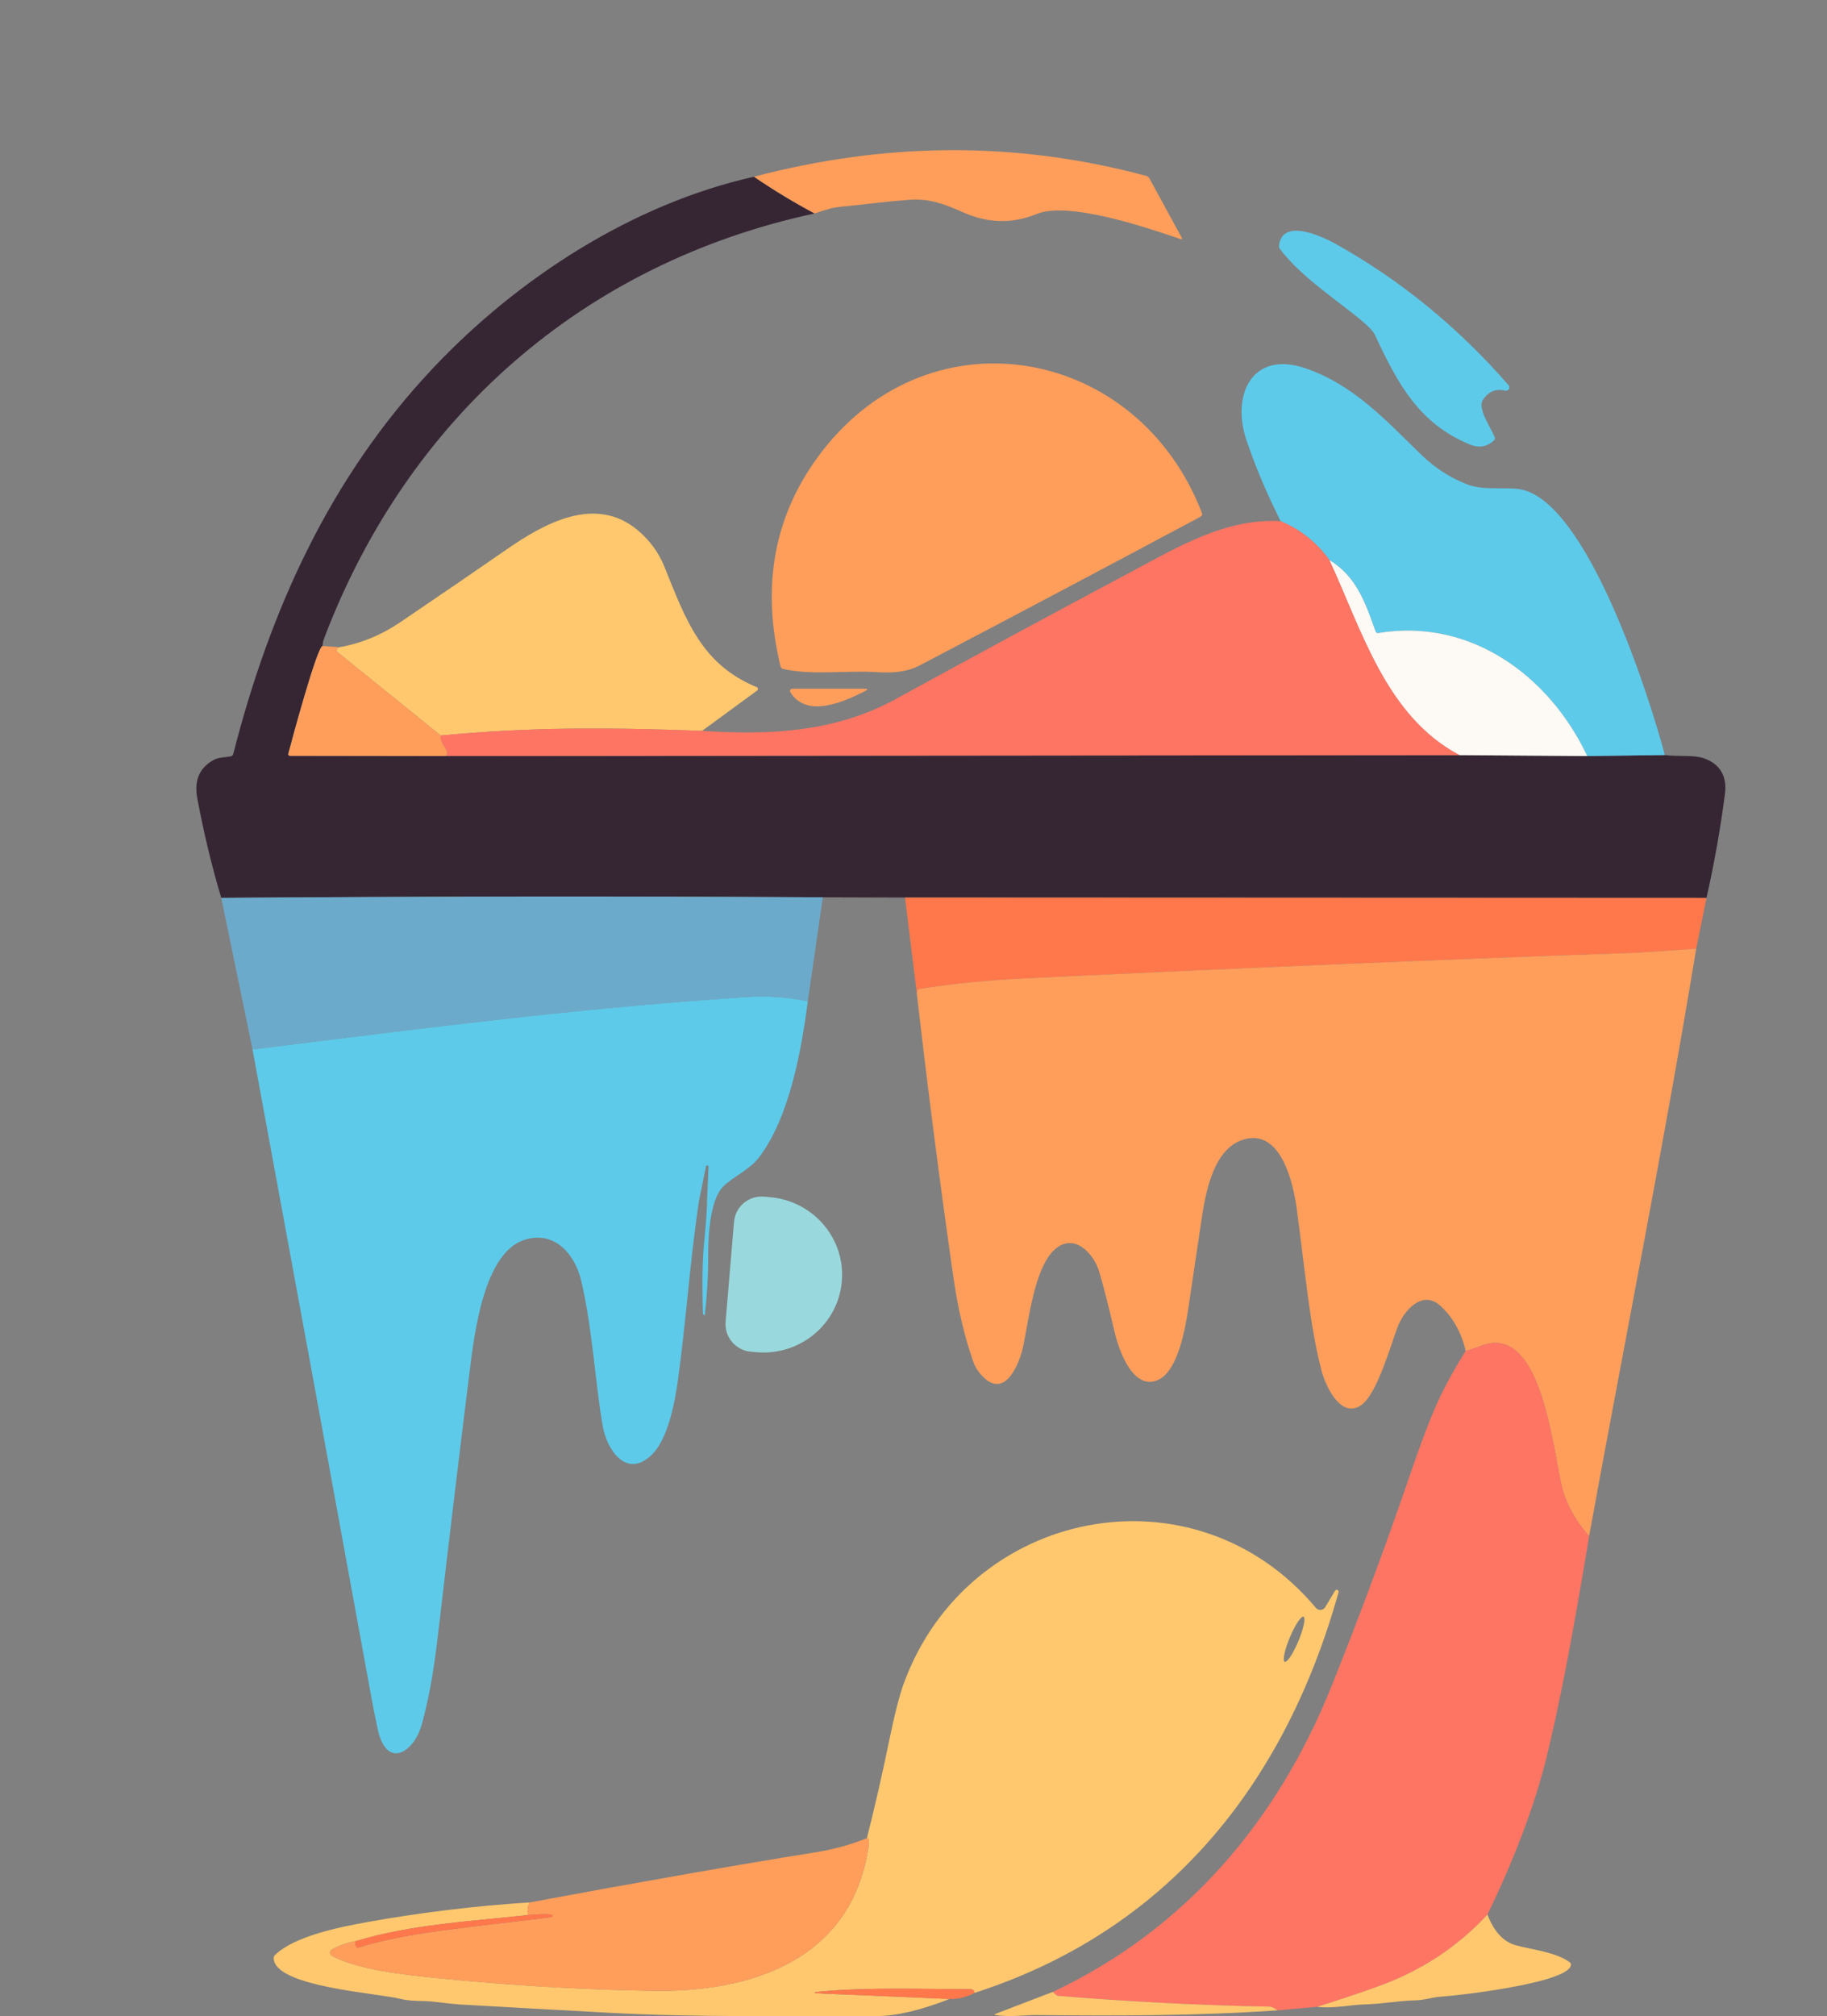 <?xml version="1.0" encoding="UTF-8"?>
<svg id="Calque_1" data-name="Calque 1" xmlns="http://www.w3.org/2000/svg" viewBox="0 0 2541.69 2803.21">
  <rect x="0" y="0" width="2541.69" height="2803.21" fill="#808080" stroke="none"/>
  <defs>
    <style>
      .cls-1 {
        fill: #fdfaf5;
      }

      .cls-2 {
        fill: #ff784b;
      }

      .cls-3 {
        fill: #ffc86e;
      }

      .cls-4 {
        fill: #362634;
      }

      .cls-5 {
        fill: #6caacb;
      }

      .cls-6 {
        fill: #5dcaea;
      }

      .cls-7 {
        fill: #ff7563;
      }

      .cls-8 {
        fill: #99d9dd;
      }

      .cls-9 {
        fill: #ff9e5b;
      }
    </style>
  </defs>
  <path class="cls-9" d="m1133.03,296.86c-28.86-15.38-56.95-32.41-84.31-51.08,182.36-47.89,363.44-50.31,546.06-1.18,1.8.51,3.29,1.7,4.17,3.29l45.06,82.62c1.08,2.01.57,2.68-1.59,1.9-42.8-14.4-154.89-53.45-200.42-34.83-33.69,13.79-67.75,12.96-102.27-2.42-23.97-10.75-46.5-19.45-73.97-17.39-38.94,2.88-62.09,6.43-89.51,9-9.88.93-17.18,2.06-21.86,3.4-7.2,2.01-14.3,4.27-21.35,6.69h0Z"/>
  <path class="cls-4" d="m1048.71,245.77c27.37,18.67,55.46,35.7,84.31,51.08-321.05,68.98-565.15,283.35-681.77,589.84-1.75,4.58-2.57,8.44-2.42,11.47-7.56.05-43.78,134.42-47.74,149.85-.36,1.44.72,2.88,2.21,2.88l216.57.31,1410.82-1.29,177.48,1.29,107.88-1.44c17.9,2.62,38.48-.46,52.99,4.12,23.15,7.36,33.95,24.85,30.71,49.64-6.33,48.77-14.92,97.07-25.67,144.86l-1115.07-.46-114.31-.36c-279.08-1.54-558-1.29-836.87.82-13.12-43.62-24.28-89.87-33.39-138.69-4.58-24.44,2.93-42.08,22.53-52.93,7.51-4.12,15.23-3.4,23.97-5.14,1.9-.41,3.14-1.54,3.6-3.45,51.39-200.88,134.68-384.59,277.89-536.34,117.8-124.85,277.33-228.25,446.27-266.06h0Z"/>
  <path class="cls-6" d="m2062.85,556.28c-7.66,11.88,11.32,38.43,16.51,51.49.67,1.65.41,3.09-.87,4.37-9.41,9.11-20.78,11.11-33.39,5.97-71.76-29.37-101.08-85.7-132.67-153.09-2.47-5.3-11.32-14.04-26.6-26.13-35.86-28.45-78.4-57.36-105.1-92.55-1.08-1.39-1.49-2.98-1.34-4.78,4.22-38.89,59.42-13.32,79.74-1.9,89.66,50.26,169.5,115.54,239.52,195.84,3.03,3.45-.21,8.75-4.68,7.67-13.12-3.19-23.46,1.18-31.12,13.12h0Z"/>
  <path class="cls-9" d="m1218.22,934.44c-39.97-2.42-91.31,4.73-129.02-4.48-1.75-.46-2.83-1.54-3.29-3.29-27.73-113.95-8.39-213.8,58.08-299.55,153.45-198.05,439.42-144.04,527.96,85.75.98,2.52.26,4.42-2.16,5.71-129.28,69.09-259.37,137.92-390.4,206.59-18.73,9.77-38.12,10.65-61.17,9.26h0Z"/>
  <path class="cls-6" d="m2316.05,1049.77l-107.88,1.44c-52.73-111.63-162.25-192.24-290.75-171.1-1.85.31-3.09-.46-3.76-2.26-14.61-40.95-26.9-76.44-64.1-99.08-17.95-24.74-40.64-42.75-67.96-54.12-19.6-39.04-35.5-76.86-47.79-113.38-20.78-61.99,7.92-124.34,81.9-99.34,67.85,22.99,112.81,73.2,161.84,120.58,18.52,17.95,39.56,31.59,63.17,40.85,22.99,9.05,53.19,3.45,73.31,6.74,93.88,15.18,180.82,289.16,202.02,369.67h0Z"/>
  <path class="cls-3" d="m976.74,1016.13c-134.83-4.73-238.18-5.3-363.6,6.48l-144.55-116.72c-.36-.26-.51-.62-.46-1.08,0-.67,0-1.29.05-1.9,0-.77.41-1.29,1.18-1.44,1.08-.21,1.95-.72,2.62-1.59,29.99-5.14,58.34-16.77,84.98-34.83,61.68-41.82,111.12-75.67,148.31-101.45,51.75-35.86,123.31-75.93,182.21-26.13,16.72,14.15,29.01,31.02,36.88,50.62,29.94,74.44,51.8,135.86,128.4,167.29,1.96.82,2.26,3.45.57,4.68l-76.6,56.07h0Z"/>
  <path class="cls-7" d="m1781.62,724.65c27.32,11.37,50,29.37,67.96,54.12,45.27,97.48,78.5,216.99,181.13,271.15l-1410.82,1.29c8.28-7.05-9.26-16.41-6.74-28.6,125.42-11.78,228.77-11.21,363.6-6.48,94.09,6.38,185.66,1.65,268.69-43.83,108.8-59.57,217.91-118.52,327.43-176.81,66.62-35.5,132.57-75.21,208.75-70.84h0Z"/>
  <path class="cls-1" d="m1849.57,778.77c37.19,22.63,49.49,58.13,64.1,99.08.67,1.8,1.9,2.57,3.76,2.26,128.5-21.14,238.03,59.47,290.75,171.1l-177.48-1.29c-102.63-54.17-135.86-173.67-181.13-271.15h0Z"/>
  <path class="cls-9" d="m448.84,898.17l23.15,1.7c-.67.87-1.54,1.39-2.62,1.59-.77.15-1.18.67-1.18,1.44-.05.62-.05,1.23-.05,1.9-.05.46.1.82.46,1.08l144.55,116.72c-2.52,12.19,15.02,21.55,6.74,28.6l-216.57-.31c-1.49,0-2.57-1.44-2.21-2.88,3.96-15.43,40.18-149.8,47.74-149.85h0Z"/>
  <path class="cls-9" d="m1203.4,960.88c-30.4,15.43-81.13,38.02-103.81,1.65-1.39-2.16.21-4.99,2.78-4.99h100.26c4.84,0,5.09,1.13.77,3.34h0Z"/>
  <path class="cls-5" d="m1144.7,1247.57l-20.89,144.66c-27.83-5.86-55.97-7.87-84.37-6.02-225.99,14.92-413.24,38.63-688.15,72.89l-43.47-210.71c278.87-2.11,557.79-2.37,836.87-.82h0Z"/>
  <path class="cls-2" d="m2374.08,1248.39l-14.35,70.53c-43.78,3.4-75.11,5.45-93.99,6.12-260.97,9.05-541.95,20.89-843.04,35.44-50.26,2.42-97.9,7.25-142.96,14.4-1.7.26-2.88,1.18-3.6,2.73-.67,1.34-.82,2.78-.57,4.32l-16.56-134.01,1115.07.46h0Z"/>
  <path class="cls-9" d="m2359.73,1318.92c-44.91,272.8-99.44,544.78-148.98,816.86-20.37-23.2-33.28-47.28-38.74-72.23-13.32-61.42-30.35-224.19-111.58-192.34-7.51,2.93-14.66,5.3-21.4,7-6.02-25.67-17.59-46.4-34.78-62.3-26.18-24.13-51.96,7.87-59.88,28.96-9.83,26.13-28.6,93.16-50.47,108.6-28.55,20.11-50.11-26.49-55.92-49.54-16.41-65.33-21.61-132.16-34.16-224.55-4.89-35.91-22.43-111.27-74.49-94.81-40.33,12.76-51.6,69.65-57.82,111.32-6.12,41.21-12.29,82.46-18.42,123.67-4.06,27.26-14.15,84.57-40.18,98.1-34.42,17.9-55.1-35.39-62.09-65.02-9.57-40.59-16.82-68.88-21.71-84.88-7.72-25.26-35.24-54.99-62.3-30.04-27.62,25.41-35.55,96.92-43.47,134.63-4.27,20.58-23.3,71.66-53.81,43.73-7.25-6.64-12.4-14.15-15.38-22.53-12.29-34.72-21.55-74.03-27.83-117.96-18.78-130.97-35.7-262.2-50.77-393.64-.26-1.54-.1-2.98.57-4.32.72-1.54,1.9-2.47,3.6-2.73,45.06-7.15,92.7-11.99,142.96-14.4,301.09-14.56,582.07-26.39,843.04-35.44,18.88-.67,50.21-2.73,93.99-6.12h0Z"/>
  <path class="cls-6" d="m1123.82,1392.23c-8.39,63.02-24.28,160.19-68.26,217.4-13.12,17.03-35.8,26.44-49.54,40.13-18.31,18.26-20.83,68.73-20.78,93.73.05,28.24-1.49,56.38-4.68,84.42-.15,1.13-.57,1.23-1.29.36-.36-.46-.72-.87-1.18-1.29-.15-.15-.21-.31-.21-.51-1.29-42.08-.72-75.05,1.7-98.87,2.67-26.49,4.01-46.04,4.06-58.59l2.01-46.76c.05-.93-.62-1.75-1.59-1.85-.93-.15-1.75.46-1.95,1.39l-9.47,46.61c-12.81,83.54-18,167.7-29.68,251.45-4.42,31.59-14.04,81.49-36.37,102.94-35.5,34.11-62.3-7.77-67.9-39.05-10.44-58.03-14.2-135.19-30.04-202.68-8.95-38.27-38.07-70.89-79.79-56.95-54.99,18.31-68.62,127.06-75.21,180.05-14.61,117.44-28.76,234.94-42.39,352.49-5.66,48.56-11.42,94.09-24.64,141.31-10.65,38.22-48.72,63.27-61.17,6.12-3.34-15.38-6.38-30.87-9.21-46.35-54.63-299.6-109.62-599.15-164.93-898.6,274.91-34.26,462.16-57.98,688.15-72.89,28.4-1.85,56.54.15,84.37,6.02h0Z"/>
  <path class="cls-8" d="m1021.14,1698.98c1.75-21.25,20.37-36.99,41.62-35.19l8.03.67c60.45,5.09,105.35,57.36,100.36,116.83l-.05.31c-4.99,59.47-57.98,103.55-118.42,98.46l-8.03-.67c-21.19-1.8-36.99-20.42-35.19-41.62l11.68-138.79h0Z"/>
  <path class="cls-7" d="m2210.75,2135.78c-22.53,137.66-42.7,241.78-60.45,312.31-16.31,64.46-43.26,135.76-80.97,213.8-41.77,45.27-92.75,78.66-152.89,100.21-27.83,9.98-55.92,19.34-84.16,28.09l-54.94,4.94c-4.68-3.45-8.54-5.14-11.57-5.2-97.84-1.85-195.53-6.84-293.07-14.92-1.8-.15-3.34-.87-4.58-2.16l-3.29-3.45c184.42-86.84,312.41-237.46,387.62-425.07,38.94-97.12,75.36-195.17,109.26-294.15,13.27-38.74,24.59-69.09,34-91.05,10.34-24.23,24.8-51.24,43.31-80.92,6.74-1.7,13.89-4.06,21.4-7,81.23-31.84,98.26,130.92,111.58,192.34,5.45,24.95,18.37,49.02,38.74,72.23h0Z"/>
  <path class="cls-3" d="m1355.72,2770.89c-.31-3.5-2.52-5.25-6.64-5.25-66.57,0-137.61-2.73-203.71,2.98-16.62,1.44-16.41,2.52.72,3.24l175.11,7.41c-41,15.95-75.11,23.87-102.32,23.82-123.26-.36-247.9,1.95-370.9-4.58-69.81-3.76-139.67-7.61-209.47-11.63-5.71-.36-17.18-1.59-34.42-3.7-15.02-1.85-32.25-.15-46.61-3.91-30.81-8.13-175.68-16.62-176.76-56.54-.05-1.7.51-3.14,1.7-4.32,26.24-26.13,89.41-39.04,129.53-46.2,74.44-13.27,149.39-22.33,224.96-27.16-2.83,5.45-3.65,11.32-2.57,17.59-79.27,8.64-162.87,13.01-239.41,36.22-11.42,1.9-22.53,5.81-33.28,11.73-3.4,1.9-3.4,6.79.05,8.64,37.04,20.01,101.96,26.49,143.94,30.76,100.52,10.29,201.24,16.31,302.23,18,137.4,2.31,276.25-42.54,300.27-199.24,1.39-9.05.67-13.43-2.11-13.07,10.96-43.47,20.99-87.09,29.99-130.87,8.13-39.66,15.23-67.75,21.35-84.37,89.56-243.94,404.03-306.7,573.28-104.89,3.55,4.22,10.19,3.7,13.02-1.03l13.68-22.79c.67-1.13,2.11-1.59,3.34-1.08,1.18.57,1.85,1.9,1.49,3.19-74.69,266.68-237.36,470.34-506.45,557.02m431.52-460.37c3.28,1.4,11.87-11.52,19.08-28.82,7.24-17.32,10.43-32.44,7.12-33.82-3.28-1.4-11.87,11.52-19.08,28.82-7.24,17.32-10.43,32.44-7.12,33.82h0Z"/>
  <path class="cls-9" d="m1206.02,2555.71c2.78-.36,3.5,4.01,2.11,13.07-24.02,156.69-162.87,201.55-300.27,199.24-100.98-1.7-201.71-7.72-302.23-18-41.98-4.27-106.9-10.75-143.94-30.76-3.45-1.85-3.45-6.74-.05-8.64,10.75-5.92,21.86-9.83,33.28-11.73-1.18,2.42-1.08,4.84.36,7.36.87,1.49,2.11,2.01,3.76,1.49,66.21-20.99,149.75-27.32,267.24-42.08,1.08-.15,1.85-.67,2.37-1.59,2.57-4.78-27.62-2.06-34.31-1.39-1.08-6.28-.26-12.14,2.57-17.59,158.75-29.48,291.22-52.68,397.4-69.65,25.26-4.06,49.13-10.6,71.71-19.7h0Z"/>
  <path class="cls-2" d="m494.93,2698.87c76.55-23.2,160.14-27.57,239.41-36.22,6.69-.67,36.88-3.4,34.31,1.39-.51.93-1.29,1.44-2.37,1.59-117.5,14.76-201.04,21.09-267.24,42.08-1.65.51-2.88,0-3.76-1.49-1.44-2.52-1.54-4.94-.36-7.36h0Z"/>
  <path class="cls-3" d="m2069.34,2661.89c9,23.92,22.38,38.27,40.18,42.95,22.64,5.97,55.46,9.52,74.18,23.41,1.49,1.08,2.06,2.57,1.65,4.42-5.66,24.9-158.19,42.03-180.82,43.42-12.55.77-22.94,4.99-35.5,5.14-22.22.31-44.5,4.99-71.66,5.66-18.67.46-42.49,6.12-65.08,3.29,28.24-8.75,56.33-18.11,84.16-28.09,60.14-21.55,111.12-54.94,152.89-100.21h0Z"/>
  <path class="cls-2" d="m1355.72,2770.89c-11.16,5.97-22.69,8.75-34.52,8.39l-175.11-7.41c-17.13-.72-17.34-1.8-.72-3.24,66.1-5.71,137.15-2.98,203.71-2.98,4.12,0,6.33,1.75,6.64,5.25h0Z"/>
  <path class="cls-3" d="m1464.83,2769.4l3.29,3.45c1.23,1.29,2.78,2.01,4.58,2.16,97.54,8.08,195.23,13.07,293.07,14.92,3.04.05,6.89,1.75,11.57,5.2-111.89,7.72-224.65,7.61-336.8,6.48-12.71-.15-36.73,3.29-55.51-.05-1.9-.36-1.96-.87-.1-1.54l79.89-30.61h0Z"/>
</svg>